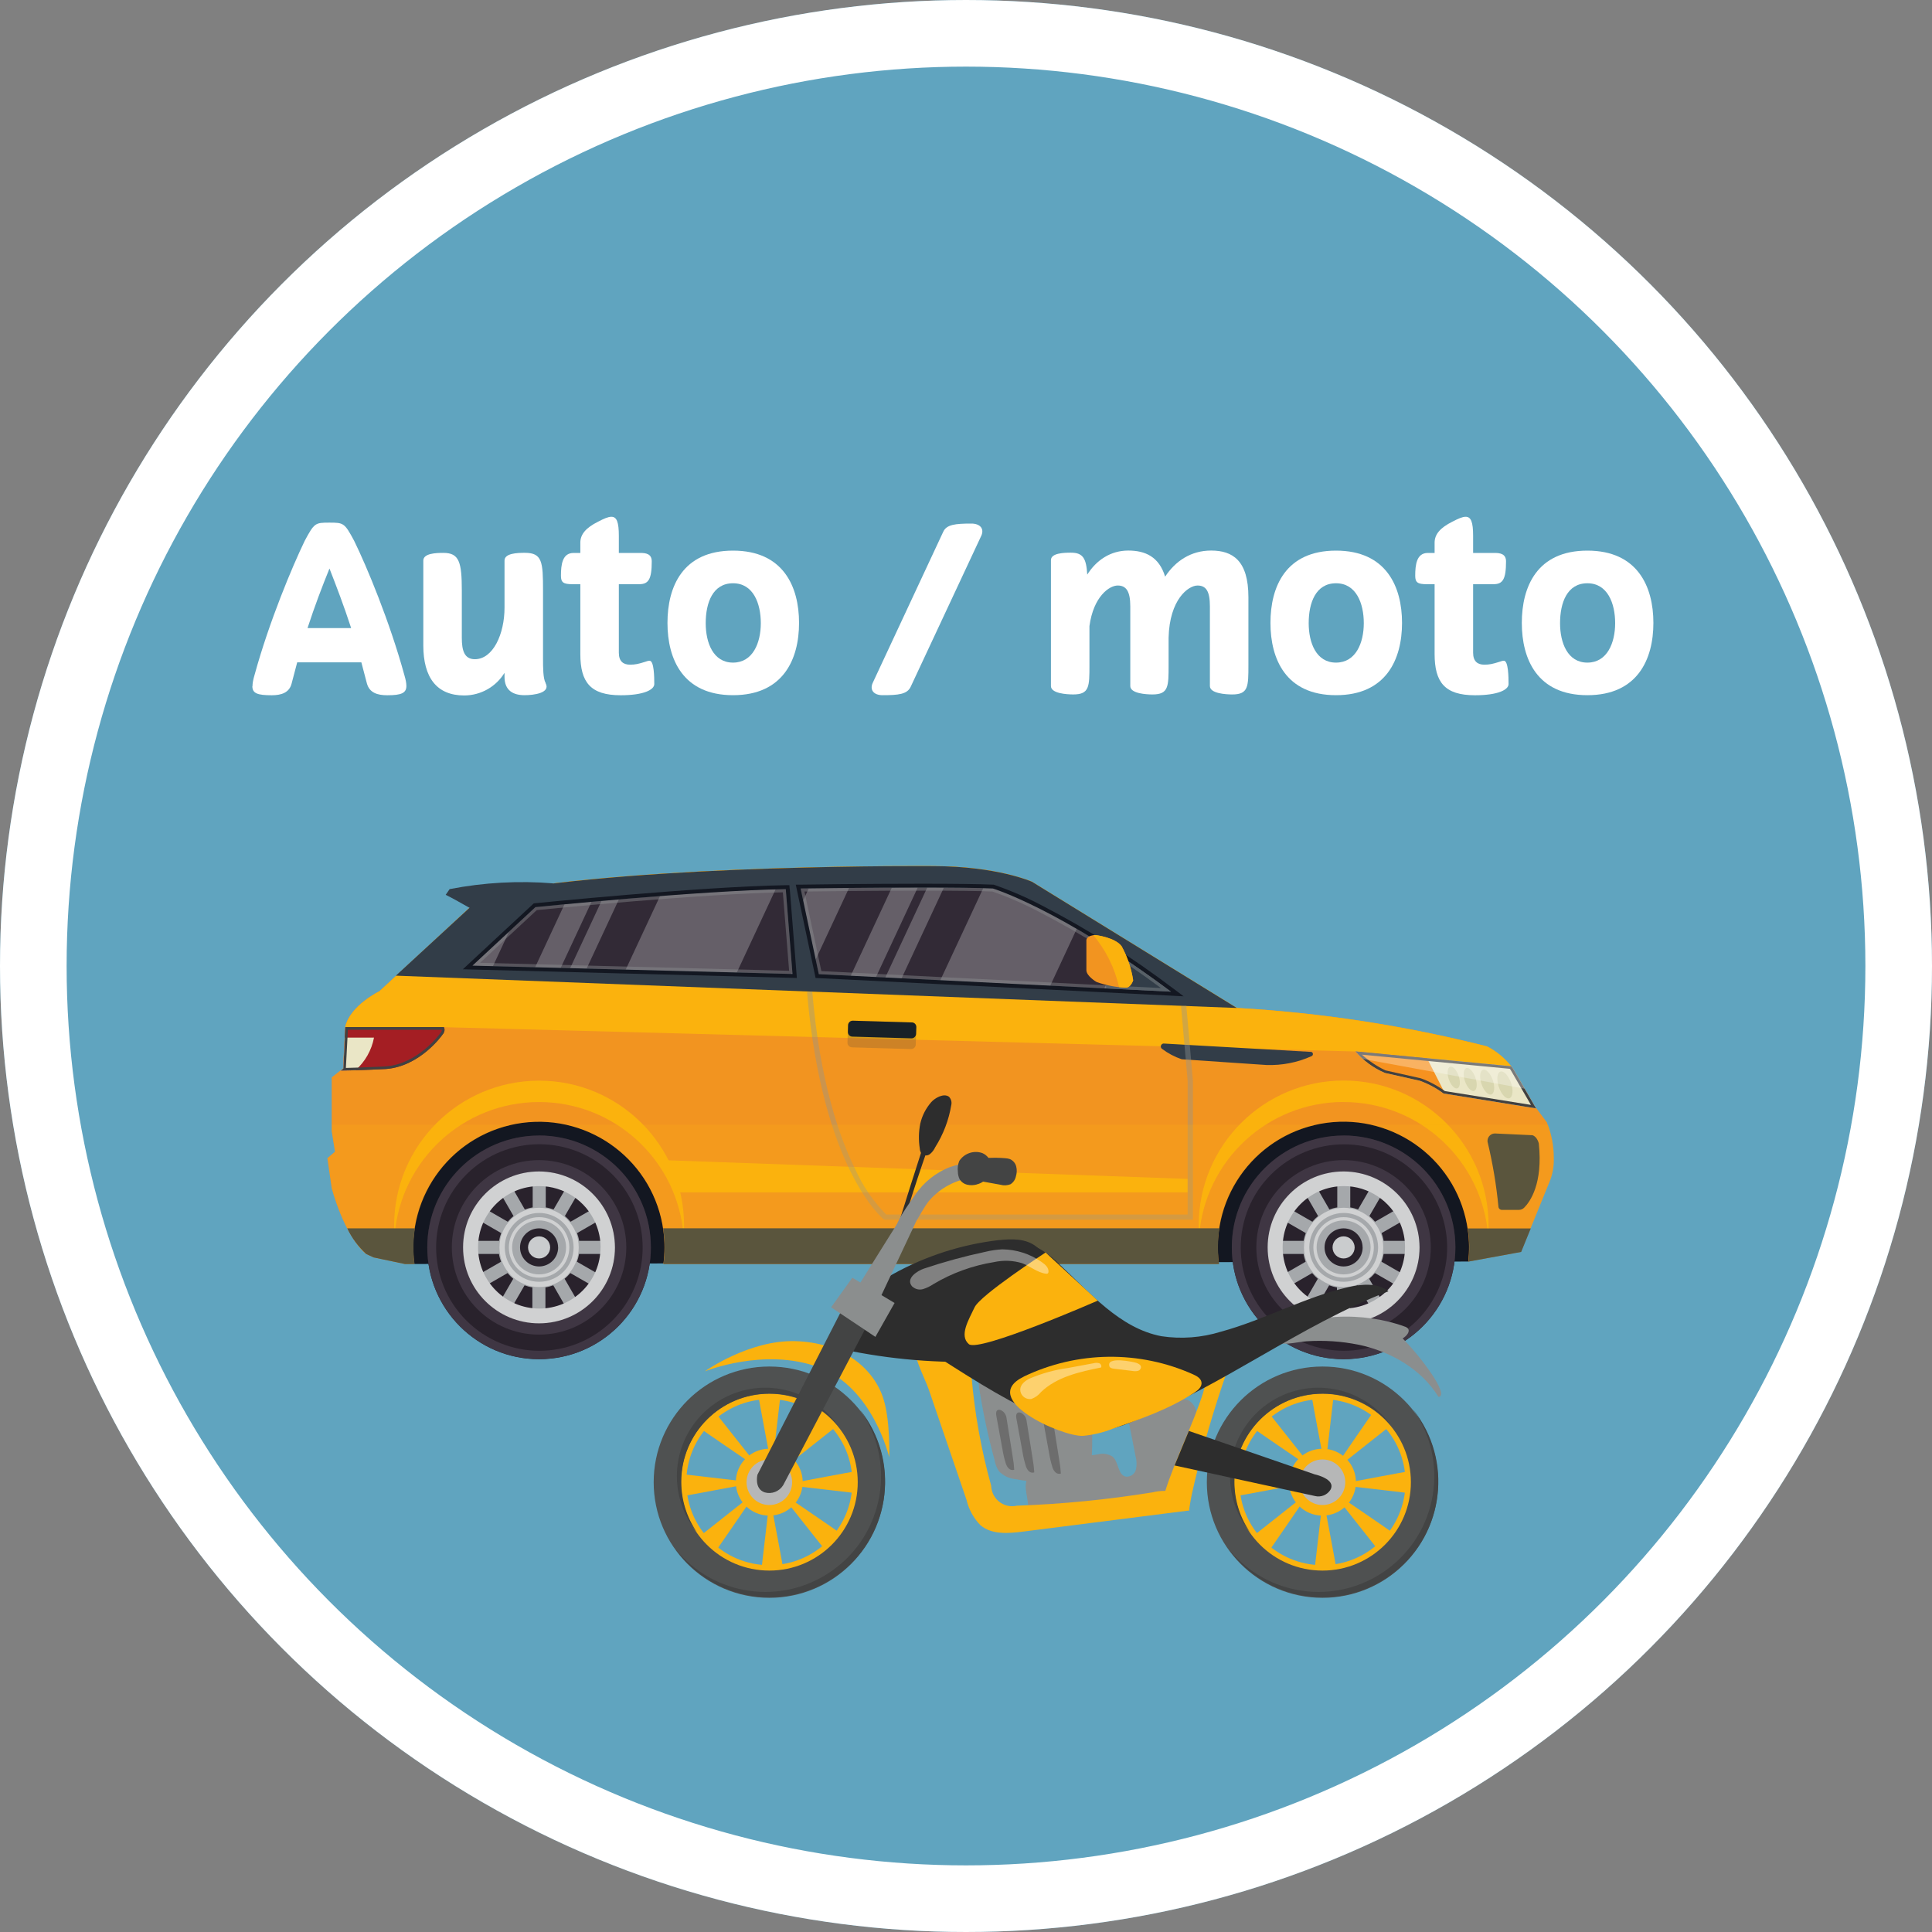 <?xml version="1.0" encoding="UTF-8"?><svg id="Calque_1" xmlns="http://www.w3.org/2000/svg" xmlns:xlink="http://www.w3.org/1999/xlink" viewBox="0 0 290 290"><rect x="0" y="0" width="290" height="290" fill="#808080" stroke="none"/><defs><style>.cls-1,.cls-2{opacity:.4;}.cls-1,.cls-3,.cls-4,.cls-5,.cls-6{isolation:isolate;}.cls-1,.cls-7{fill:#8f9495;}.cls-8,.cls-4,.cls-5{fill:#fff;}.cls-9{opacity:.2;}.cls-9,.cls-2,.cls-10,.cls-6,.cls-11,.cls-12,.cls-13{fill:none;}.cls-14{fill:#caccce;}.cls-15{fill:#fbb20d;}.cls-16{fill:#a5a8ab;}.cls-3{opacity:.21;}.cls-3,.cls-17{fill:#414141;}.cls-18{fill:#60a4bf;}.cls-19{fill:#eae6c6;}.cls-10{stroke:#fff;stroke-width:10px;}.cls-4{opacity:.3;}.cls-20{fill:#b6b7b7;}.cls-21{fill:#f69220;}.cls-22{fill:#322a36;}.cls-23{fill:#f29420;}.cls-5{opacity:.25;}.cls-24{fill:#8b8e8e;}.cls-25{fill:#d8d6af;}.cls-26{fill:#434444;}.cls-27{fill:#131721;}.cls-28{fill:#2d2d2d;}.cls-12{clip-path:url(#clippath);}.cls-29{fill:#d0d1d2;}.cls-30{fill:#323d48;}.cls-31{fill:#a41e23;}.cls-13{clip-path:url(#clippath-1);}.cls-32{fill:#29222c;}.cls-33{fill:#182127;}.cls-34{fill:#6d6d6d;}.cls-35{fill:#3f3643;}.cls-36{fill:#4f5151;}</style><clipPath id="clippath"><path class="cls-11" d="m122.91,146.23l-2.73-12.86s21.91-.3,28.86,0c0,0,10.03,3.04,26.74,15.49l-52.87-2.63Z"/></clipPath><clipPath id="clippath-1"><path class="cls-11" d="m117.94,133.47l1.01,12.73-48.04-1.25,9.45-8.78s24.44-2.49,37.57-2.7Z"/></clipPath></defs><g id="Ellipse_16-2"><circle class="cls-18" cx="145" cy="145" r="145"/><circle class="cls-10" cx="145" cy="145" r="140"/></g><g id="Auto_moto" class="cls-6"><g class="cls-6"><path class="cls-8" d="m37.9,102.99c0-.42.1-.98.31-1.68,2.21-8.05,5.67-16.28,7.53-20.13,1.44-2.7,1.58-2.73,3.71-2.73s2.27.04,3.71,2.73c1.89,3.85,5.32,12.08,7.53,20.13.21.7.31,1.23.31,1.65,0,1.08-.77,1.4-2.87,1.4-1.5,0-2.66-.38-3.05-1.75l-.84-3.19h-9.63l-.84,3.19c-.35,1.37-1.54,1.75-2.98,1.75-2.14,0-2.91-.28-2.91-1.36Zm11.55-17.64c-1.12,2.77-2.17,5.5-3.29,8.93h6.55c-1.12-3.43-2.17-6.16-3.25-8.93Z"/><path class="cls-8" d="m81.89,102.53c.81,1.5-1.79,1.82-3.15,1.82-1.68,0-3.01-.67-3.01-2.76v-.6c-1.23,2.03-3.5,3.4-6.06,3.4-4.13,0-6.13-2.7-6.13-7.53v-12.71c0-1.09,1.89-1.16,3.01-1.16,2.38,0,2.77,1.37,2.77,5.67v7.07c0,1.92.38,3.22,1.96,3.22,2.73,0,4.45-3.78,4.45-7.74v-7.07c0-1.09,1.89-1.16,3.05-1.16,2.62,0,2.73,1.37,2.73,5.67v10.26c0,1.22,0,2.94.39,3.61Z"/><path class="cls-8" d="m87.11,83v-1.54c0-1.26.84-2.24,2.66-3.15.88-.46,1.51-.74,2-.74.81,0,1.12.8,1.12,2.87v2.56h3.26c.81,0,1.68.14,1.68,1.26,0,2.7-.49,3.43-1.89,3.43h-3.05v10.29c0,1.29.67,1.79,1.68,1.79.77,0,1.26-.11,2.24-.42.28-.11.53-.17.7-.17.67,0,.7,2.48.7,3.5,0,.84-1.54,1.68-5.04,1.68-4.55,0-6.06-1.96-6.06-6.2v-10.47h-1.16c-1.37,0-1.75-.25-1.75-1.26,0-1.68.21-3.43,1.89-3.43h1.02Z"/><path class="cls-8" d="m110.03,82.65c7.53,0,9.91,5.39,9.91,10.85s-2.38,10.85-9.91,10.85-9.84-5.42-9.84-10.85,2.28-10.85,9.84-10.85Zm-4.1,10.89c0,2.94,1.12,5.92,4.1,5.92s4.17-2.97,4.17-5.92-1.12-5.99-4.17-5.99-4.1,2.94-4.1,5.99Z"/><path class="cls-8" d="m141.57,79.85c.49-1.12,1.82-1.26,4.24-1.26,1.26,0,2,.74,1.47,1.86l-10.57,22.61c-.52,1.16-1.85,1.29-4.24,1.29-1.3,0-1.96-.77-1.47-1.85l10.57-22.65Z"/><path class="cls-8" d="m160.78,82.96c1.79,0,2.28.88,2.42,3.29,1.37-2.17,3.5-3.61,6.16-3.61,2.52,0,4.62.91,5.53,3.92,1.54-2.35,3.88-3.92,6.9-3.92,3.22,0,5.6,1.47,5.6,7v10.19c0,3.22,0,4.41-2.42,4.41-.95,0-3.36-.14-3.36-1.26v-11.97c0-2.24-.56-3.12-1.86-3.12-1.37,0-4.2,2.07-4.34,7.84v4.1c0,3.22,0,4.41-2.42,4.41-.95,0-3.33-.14-3.33-1.26v-11.97c0-2.28-.63-3.12-1.89-3.12s-3.64,1.65-4.24,6.09v5.85c0,3.22,0,4.41-2.42,4.41-.98,0-3.36-.14-3.36-1.26v-18.9c0-1.05,1.89-1.12,3.01-1.12Z"/><path class="cls-8" d="m200.54,82.65c7.53,0,9.91,5.39,9.91,10.85s-2.38,10.85-9.91,10.85-9.84-5.42-9.84-10.85,2.28-10.85,9.84-10.85Zm-4.1,10.89c0,2.94,1.12,5.92,4.1,5.92s4.17-2.97,4.17-5.92-1.12-5.99-4.17-5.99-4.1,2.94-4.1,5.99Z"/><path class="cls-8" d="m215.34,83v-1.54c0-1.26.84-2.24,2.66-3.15.88-.46,1.51-.74,2-.74.81,0,1.12.8,1.12,2.87v2.56h3.26c.8,0,1.68.14,1.68,1.26,0,2.7-.49,3.43-1.89,3.43h-3.05v10.29c0,1.29.67,1.79,1.68,1.79.77,0,1.26-.11,2.24-.42.28-.11.53-.17.7-.17.67,0,.7,2.48.7,3.5,0,.84-1.54,1.68-5.04,1.68-4.55,0-6.06-1.96-6.06-6.2v-10.47h-1.16c-1.37,0-1.75-.25-1.75-1.26,0-1.68.21-3.43,1.89-3.43h1.01Z"/><path class="cls-8" d="m238.27,82.65c7.53,0,9.91,5.39,9.91,10.85s-2.38,10.85-9.91,10.85-9.84-5.42-9.84-10.85,2.28-10.85,9.84-10.85Zm-4.1,10.89c0,2.94,1.12,5.92,4.1,5.92s4.17-2.97,4.17-5.92-1.12-5.99-4.17-5.99-4.1,2.94-4.1,5.99Z"/></g></g><g id="Groupe_271"><path id="Tracé_339" class="cls-27" d="m62.22,189.73l158.2-.37,2.96-3.79-5.17-13.89-18.7-6.82H70.32l-14.92,13.01,6.82,11.85Z"/><path id="Tracé_340" class="cls-23" d="m232.24,168.54l-1.83-2.45-3.33-5.74c-1.03-1.37-2.36-2.5-3.88-3.29-12.31-3.12-24.88-5.05-37.56-5.77l-30.75-18.94s-5.22-2.35-14.87-2.35c0,0-42.78-.38-66.35,4-.63.12-1.2.41-1.67.84l-15.06,13.94s-4.37,2.12-5.12,5.31l-.33,6.29-1.7,1.34v8.09l.49,3.06-1.14.98.65,4.5s1.81,7.05,5.14,9.86l1.11.52,4.74,1h1.41c-1.37-10.32,5.88-19.81,16.21-21.18,10.32-1.37,19.81,5.88,21.18,16.21.22,1.65.22,3.32,0,4.97h83.38c-1.38-10.32,5.87-19.81,16.19-21.19,10.32-1.38,19.81,5.87,21.19,16.19.21,1.54.22,3.09.05,4.63l7.91-1.45,4.29-10.54c.46-1.12.67-2.33.63-3.54.01-1.81-.33-3.61-1.01-5.29Z"/><path id="Tracé_341" class="cls-15" d="m226.84,160.05c-.98-1.24-2.22-2.26-3.63-2.98-12.31-3.12-24.88-5.05-37.56-5.77l-30.74-18.94s-5.22-2.35-14.87-2.35c0,0-42.78-.38-66.35,4-.63.12-1.2.41-1.67.84l-15.06,13.95s-4.37,2.12-5.12,5.31v.07h14.76l136.86,3.65,23.38,2.23Z"/><g id="Groupe_242"><path id="Tracé_342" class="cls-32" d="m218.46,187.24c0,9.27-7.52,16.78-16.78,16.78-9.27,0-16.78-7.52-16.78-16.79,0-9.27,7.51-16.78,16.78-16.78,9.27,0,16.78,7.51,16.78,16.78h0Z"/><path id="Tracé_343" class="cls-35" d="m201.68,170.45c-9.27,0-16.78,7.51-16.78,16.78s7.51,16.78,16.78,16.78,16.78-7.51,16.78-16.78c0-9.27-7.51-16.78-16.78-16.79Zm10.99,27.78c-6.06,6.04-15.87,6.03-21.91-.03s-6.03-15.87.03-21.91c6.06-6.04,15.87-6.03,21.91.03,4.45,4.46,5.75,11.17,3.3,16.97-.78,1.85-1.91,3.53-3.33,4.94h0Z"/><path id="Tracé_344" class="cls-35" d="m201.68,174.14c-7.23,0-13.1,5.86-13.1,13.09s5.86,13.1,13.09,13.1c7.23,0,13.1-5.86,13.1-13.09h0c0-7.23-5.87-13.09-13.09-13.1Zm11.4,13.1c0,6.27-5.09,11.36-11.36,11.35-6.27,0-11.36-5.09-11.35-11.36,0-6.27,5.09-11.36,11.36-11.35,4.56,0,8.67,2.73,10.45,6.93.6,1.4.9,2.91.9,4.44h0Z"/><g id="Groupe_237"><g id="Groupe_230"><g id="Groupe_229"><g id="Groupe_228"><path id="Tracé_345" class="cls-29" d="m213.08,187.24c0,6.3-5.1,11.4-11.4,11.4-6.3,0-11.4-5.1-11.4-11.4,0-6.3,5.1-11.4,11.4-11.4.01,0,.02,0,.03,0,6.28.03,11.35,5.12,11.37,11.4Z"/></g></g></g><g id="Groupe_233"><g id="Groupe_232"><g id="Groupe_231"><path id="Tracé_346" class="cls-32" d="m211.04,187.24c0,5.17-4.19,9.36-9.36,9.36-5.17,0-9.36-4.19-9.36-9.36,0-5.17,4.19-9.36,9.36-9.36,0,0,.02,0,.02,0,5.15.03,9.32,4.21,9.34,9.36Z"/></g></g></g><path id="Tracé_347" class="cls-16" d="m211.04,188.22v-1.96h-3.35c-.06-.4-.17-.79-.31-1.17l2.9-1.67-.98-1.7-2.9,1.67c-.26-.31-.54-.6-.85-.86l1.68-2.9-1.7-.98-1.68,2.9c-.38-.14-.77-.25-1.17-.31v-3.35s-1.95,0-1.95,0v3.35c-.41.06-.8.17-1.18.31l-1.67-2.9-1.7.98,1.67,2.9c-.31.26-.6.54-.86.86l-2.9-1.67-.99,1.7,2.9,1.67c-.14.38-.25.77-.32,1.17h-3.35v1.96s3.34,0,3.34,0c.06.4.17.79.31,1.17l-2.9,1.67.98,1.7,2.9-1.67c.26.31.54.6.85.86l-1.68,2.9,1.7.98,1.68-2.9c.38.14.77.25,1.17.31v3.35s1.96,0,1.96,0v-3.35c.41-.06.8-.17,1.18-.31l1.67,2.9,1.7-.98-1.67-2.9c.31-.26.6-.54.86-.86l2.9,1.67.99-1.7-2.9-1.67c.14-.38.25-.77.32-1.17h3.35Z"/><g id="Groupe_236"><g id="Groupe_235"><g id="Groupe_234"><path id="Tracé_348" class="cls-32" d="m204.54,187.24c0,1.58-1.28,2.86-2.86,2.86s-2.86-1.28-2.86-2.86,1.28-2.86,2.86-2.86h0c1.58,0,2.85,1.29,2.85,2.86Z"/></g></g></g></g><g id="Groupe_238"><path id="Tracé_349" class="cls-29" d="m201.68,191.78c-2.51,0-4.54-2.03-4.54-4.54s2.03-4.54,4.54-4.54c2.51,0,4.54,2.03,4.54,4.54h0c0,2.51-2.03,4.54-4.54,4.54Zm0-8.59c-2.24,0-4.05,1.81-4.05,4.05,0,2.24,1.81,4.05,4.05,4.05s4.05-1.81,4.05-4.05h0c0-2.24-1.81-4.05-4.05-4.05Z"/></g><g id="Groupe_241"><g id="Groupe_240"><g id="Groupe_239"><path id="Tracé_350" class="cls-14" d="m203.34,187.24c0,.92-.74,1.66-1.66,1.66s-1.66-.74-1.66-1.66.74-1.66,1.66-1.66h0c.91,0,1.65.75,1.66,1.66Z"/></g></g></g><path id="Tracé_351" class="cls-29" d="m201.68,181.29c-3.29,0-5.95,2.67-5.95,5.95s2.67,5.95,5.95,5.95c3.29,0,5.95-2.66,5.95-5.95,0-3.29-2.67-5.95-5.95-5.95Zm5.18,5.95c0,2.85-2.32,5.16-5.17,5.16-2.85,0-5.16-2.32-5.16-5.17,0-2.85,2.32-5.16,5.17-5.16,2.07,0,3.95,1.25,4.75,3.16.27.64.41,1.32.41,2.02Z"/><path id="Tracé_352" class="cls-29" d="m201.68,176.65c-5.85,0-10.59,4.74-10.59,10.59s4.74,10.59,10.59,10.59c5.85,0,10.59-4.74,10.59-10.59,0-5.85-4.74-10.58-10.59-10.59Zm9.22,10.59c0,5.07-4.13,9.18-9.2,9.17-5.07,0-9.18-4.13-9.17-9.2,0-5.07,4.13-9.18,9.2-9.17,3.69,0,7.01,2.22,8.45,5.61.48,1.13.73,2.35.72,3.58h0Z"/></g><g id="Groupe_257"><path id="Tracé_353" class="cls-32" d="m97.7,187.24c0,9.27-7.52,16.78-16.79,16.78s-16.78-7.52-16.78-16.79c0-9.27,7.51-16.78,16.78-16.78,9.27,0,16.78,7.51,16.78,16.78h0Z"/><path id="Tracé_354" class="cls-35" d="m80.92,170.45c-9.27,0-16.78,7.51-16.78,16.78s7.51,16.78,16.78,16.78,16.78-7.51,16.78-16.78c0-9.27-7.51-16.78-16.78-16.79Zm10.99,27.78c-6.06,6.05-15.87,6.03-21.92-.03-6.05-6.06-6.03-15.88.03-21.92,6.06-6.05,15.87-6.03,21.92.03,4.45,4.46,5.76,11.17,3.3,16.98-.78,1.85-1.91,3.53-3.33,4.94h0Z"/><path id="Tracé_355" class="cls-35" d="m80.92,174.14c-7.23,0-13.1,5.86-13.1,13.09,0,7.23,5.86,13.1,13.09,13.1,7.23,0,13.1-5.86,13.1-13.09h0c0-7.23-5.87-13.09-13.09-13.1Zm11.4,13.1c0,6.28-5.09,11.37-11.37,11.37-6.28,0-11.37-5.09-11.37-11.37,0-6.28,5.09-11.37,11.37-11.37,4.56,0,8.69,2.73,10.47,6.94.6,1.4.9,2.91.9,4.44h0Z"/><g id="Groupe_252"><g id="Groupe_245"><g id="Groupe_244"><g id="Groupe_243"><path id="Tracé_356" class="cls-29" d="m92.31,187.24c0,6.3-5.1,11.4-11.4,11.4s-11.4-5.1-11.4-11.4c0-6.3,5.1-11.4,11.4-11.4.01,0,.02,0,.03,0,6.28.03,11.35,5.12,11.37,11.4Z"/></g></g></g><g id="Groupe_248"><g id="Groupe_247"><g id="Groupe_246"><path id="Tracé_357" class="cls-32" d="m90.28,187.24c0,5.17-4.19,9.36-9.36,9.36-5.17,0-9.36-4.19-9.36-9.36,0-5.17,4.19-9.36,9.36-9.36,0,0,.02,0,.02,0,5.15.03,9.32,4.21,9.34,9.36Z"/></g></g></g><path id="Tracé_358" class="cls-16" d="m90.27,188.22v-1.96s-3.34,0-3.34,0c-.06-.4-.17-.79-.31-1.17l2.9-1.67-.98-1.7-2.9,1.67c-.26-.31-.54-.6-.85-.86l1.68-2.9-1.7-.98-1.68,2.9c-.38-.14-.77-.25-1.17-.31v-3.35s-1.96,0-1.96,0v3.35c-.41.06-.8.17-1.18.31l-1.67-2.9-1.7.98,1.67,2.9c-.31.26-.6.54-.86.86l-2.9-1.67-.99,1.7,2.9,1.67c-.14.38-.25.77-.32,1.17h-3.35v1.96h3.34c.06.4.17.79.31,1.17l-2.9,1.67.98,1.7,2.9-1.67c.26.31.54.6.85.86l-1.68,2.9,1.7.98,1.68-2.9c.38.14.77.25,1.17.31v3.35s1.96,0,1.96,0v-3.35c.41-.06.8-.17,1.18-.31l1.67,2.9,1.7-.98-1.67-2.9c.31-.26.6-.54.86-.86l2.9,1.67.99-1.7-2.9-1.67c.14-.38.25-.77.32-1.17h3.35Z"/><g id="Groupe_251"><g id="Groupe_250"><g id="Groupe_249"><path id="Tracé_359" class="cls-32" d="m83.78,187.24c0,1.58-1.28,2.86-2.86,2.86s-2.86-1.28-2.86-2.86,1.28-2.86,2.86-2.86h0c1.58,0,2.85,1.29,2.85,2.86Z"/></g></g></g></g><g id="Groupe_253"><path id="Tracé_360" class="cls-29" d="m80.92,191.78c-2.51,0-4.54-2.03-4.54-4.54s2.03-4.54,4.54-4.54,4.54,2.03,4.54,4.54h0c0,2.51-2.03,4.54-4.54,4.54Zm0-8.59c-2.24,0-4.05,1.81-4.05,4.05,0,2.24,1.81,4.05,4.05,4.05,2.24,0,4.05-1.81,4.05-4.05h0c0-2.24-1.81-4.05-4.05-4.05Z"/></g><g id="Groupe_256"><g id="Groupe_255"><g id="Groupe_254"><path id="Tracé_361" class="cls-14" d="m82.58,187.24c0,.92-.74,1.66-1.66,1.66s-1.66-.74-1.66-1.66c0-.92.74-1.66,1.66-1.66h0c.92,0,1.66.75,1.66,1.66Z"/></g></g></g><path id="Tracé_362" class="cls-29" d="m80.92,181.29c-3.29,0-5.95,2.66-5.95,5.95,0,3.29,2.66,5.95,5.95,5.95s5.95-2.66,5.95-5.95c0-3.29-2.67-5.95-5.95-5.95Zm5.18,5.95c0,2.85-2.32,5.16-5.17,5.16-2.85,0-5.16-2.32-5.16-5.17,0-2.85,2.32-5.16,5.17-5.16,2.07,0,3.95,1.25,4.75,3.16.27.64.41,1.32.41,2.02Z"/><path id="Tracé_363" class="cls-29" d="m80.92,176.65c-5.85,0-10.59,4.74-10.59,10.59,0,5.85,4.74,10.59,10.59,10.59,5.85,0,10.59-4.74,10.59-10.59h0c0-5.85-4.74-10.58-10.59-10.59Zm9.22,10.59c0,5.08-4.13,9.19-9.2,9.18s-9.19-4.13-9.18-9.2c0-5.08,4.13-9.19,9.2-9.18,3.69,0,7.02,2.22,8.46,5.62.48,1.13.73,2.35.73,3.58h0Z"/></g><path id="Tracé_364" class="cls-15" d="m201.68,165.42c11.39,0,20.86,8.79,21.7,20.15.04-.53.06-1.06.06-1.6.01-12.02-9.72-21.77-21.73-21.78-12.02-.01-21.77,9.72-21.78,21.73v.04c0,.54.02,1.07.06,1.6.84-11.36,10.3-20.15,21.7-20.15Z"/><path id="Tracé_365" class="cls-15" d="m80.92,165.42c11.39,0,20.86,8.79,21.7,20.15.04-.53.06-1.06.06-1.6,0-12.02-9.74-21.76-21.76-21.76s-21.76,9.74-21.76,21.76c0,.54.02,1.08.06,1.6.84-11.36,10.3-20.15,21.7-20.15Z"/><g id="Groupe_258"><path id="Tracé_366" class="cls-30" d="m99.55,184.38c.14.95.22,1.9.22,2.86,0,.83-.06,1.67-.17,2.49h83.38c-.24-1.78-.22-3.58.05-5.36h-83.48Z"/><path id="Tracé_367" class="cls-30" d="m52.13,184.38c.69,1.45,1.65,2.75,2.83,3.84l1.11.52,4.74,1h1.41c-.24-1.78-.22-3.58.05-5.36h-10.14Z"/><path id="Tracé_368" class="cls-30" d="m220.32,184.38c.25,1.65.29,3.33.1,4.99l7.91-1.45,1.44-3.53h-9.45Z"/></g><path id="Tracé_369" class="cls-30" d="m140.04,130.01s-42.7-.37-66.28,3.98c-.67.12-1.29.43-1.78.89l-12.56,11.57,126.23,4.85-30.74-18.94s-5.22-2.35-14.87-2.35Z"/><path id="Tracé_370" class="cls-31" d="m51.84,154.17l-.32,6.23-.38.3c3.1-.04,6.81-.24,6.81-.24,5.12-.41,8.39-5.06,8.39-5.06.65-.71.27-1.23.27-1.23h-14.76Z"/><path id="Tracé_371" class="cls-30" d="m196.74,157.89l-22.03-1.25c-.24-.02-.45.17-.47.41-.01.15.06.3.19.39.89.67,1.89,1.2,2.95,1.56l12.72.86c2.33.08,4.65-.37,6.77-1.33.17-.07.25-.26.18-.44-.05-.12-.17-.2-.3-.21Z"/><path id="Tracé_372" class="cls-22" d="m122.91,146.22l-2.73-12.86s21.91-.3,28.86,0c0,0,10.03,3.04,26.74,15.49l-52.87-2.63Z"/><g id="Groupe_261"><g class="cls-12"><g id="Groupe_260"><g id="Groupe_259"><path id="Tracé_373" class="cls-5" d="m153.4,120.86l-18.83,40.38h16.88l18.83-40.38h-16.88Z"/><path id="Tracé_374" class="cls-5" d="m127.22,120.86l-18.82,40.38h6.01l18.83-40.38h-6.02Z"/><path id="Tracé_375" class="cls-5" d="m178.59,120.86l-18.83,40.38h9.94l18.83-40.38h-9.94Z"/><path id="Tracé_376" class="cls-5" d="m139.64,120.86l-18.83,40.38h3.88l18.83-40.38h-3.88Z"/><path id="Tracé_377" class="cls-5" d="m144.95,120.86l-18.83,40.38h2.5l18.83-40.38h-2.5Z"/></g></g></g></g><path id="Tracé_379" class="cls-22" d="m117.94,133.46l1.01,12.73-48.04-1.25,9.45-8.78s24.44-2.49,37.57-2.7Z"/><g id="Groupe_264"><g class="cls-13"><g id="Groupe_263"><g id="Groupe_262"><path id="Tracé_380" class="cls-5" d="m103.03,126.01l-18.83,40.38h16.88l18.83-40.38h-16.88Z"/><path id="Tracé_381" class="cls-5" d="m76.85,126.01l-18.83,40.38h6.01l18.83-40.38h-6.01Z"/><path id="Tracé_382" class="cls-5" d="m128.22,126.01l-18.83,40.38h9.94l18.83-40.38h-9.94Z"/><path id="Tracé_383" class="cls-5" d="m89.27,126.01l-18.83,40.38h3.88l18.83-40.38h-3.88Z"/><path id="Tracé_384" class="cls-5" d="m94.59,126.01l-18.83,40.38h2.5l18.83-40.38h-2.5Z"/></g></g></g></g><g id="Groupe_265"><path id="Tracé_386" class="cls-27" d="m176.12,148.39c-6.2-4.71-12.8-8.89-19.72-12.47-2.32-1.22-4.72-2.26-7.2-3.11l-.07-.02h-.07c-2.06-.09-5.62-.14-10.6-.14h0c-8.46,0-18.2.13-18.3.14h-.71s.15.71.15.71l2.73,12.86.09.44.45.02,52.87,2.63,1.93.1-1.54-1.16Zm-53.22-2.16l-2.73-12.86s9.74-.14,18.29-.14c4.28,0,8.26.03,10.57.14,0,0,10.03,3.04,26.74,15.49l-52.86-2.63Z"/><path id="Tracé_387" class="cls-27" d="m118.53,133.42l-.04-.55h-.55c-13.01.22-37.38,2.69-37.62,2.71l-.2.02-.14.13-9.45,8.78-1.05.98,1.44.04,48.04,1.25.65.02-.05-.65-1.01-12.72Zm-47.61,11.52l9.45-8.78s24.44-2.49,37.57-2.7l1.01,12.73-48.04-1.25Z"/></g><path id="Tracé_388" class="cls-30" d="m83.09,132.6c-5.21-.43-10.46-.14-15.6.86l-.59.86s1.28.55,7.37,4.16l8.82-5.89Z"/><g id="Groupe_266"><path id="Tracé_389" class="cls-19" d="m230.41,166.1l-3.33-5.74s-.09-.12-.24-.31l-23.38-2.23c1.2,1.39,2.71,2.49,4.4,3.22l5.26,1.18c1.28.46,2.49,1.11,3.57,1.92l13.92,2.24-.21-.28Z"/><path id="Tracé_390" class="cls-25" d="m226.81,162.54c.38,1.1.27,2.14-.24,2.31s-1.22-.58-1.59-1.69-.27-2.14.23-2.31,1.22.59,1.6,1.69Z"/><path id="Tracé_391" class="cls-25" d="m224.08,162.14c.35,1.02.25,1.98-.22,2.14s-1.13-.54-1.48-1.56-.25-1.98.22-2.14,1.13.54,1.48,1.56Z"/><path id="Tracé_392" class="cls-25" d="m221.47,161.77c.32.95.23,1.83-.2,1.98s-1.04-.5-1.37-1.45-.23-1.83.2-1.98,1.04.5,1.37,1.45Z"/><path id="Tracé_393" class="cls-25" d="m218.95,161.49c.3.89.22,1.73-.19,1.87s-.99-.47-1.29-1.36-.22-1.73.19-1.87.99.47,1.29,1.36Z"/><path id="Tracé_394" class="cls-21" d="m214.21,158.84l-10.75-1.03c1.2,1.39,2.71,2.49,4.4,3.22l5.26,1.18c1.28.46,2.49,1.11,3.57,1.92l.23.04-2.72-5.33Z"/><path id="Tracé_395" class="cls-17" d="m230.41,166.1l-3.33-5.74s-.09-.12-.24-.31l-23.38-2.23c1.2,1.39,2.71,2.49,4.4,3.22l5.26,1.18c1.28.46,2.49,1.11,3.57,1.92l13.92,2.24-.21-.28Zm-13.54-2.33c-1.11-.81-2.33-1.46-3.62-1.92h-.03s-.03-.01-.03-.01l-5.22-1.17c-1.29-.61-2.48-1.41-3.54-2.36l22.19,2.12c.06.08.1.13.12.15l3.06,5.27-12.94-2.08Z"/><path id="Tracé_396" class="cls-4" d="m227.09,160.36s-.09-.12-.24-.31l-23.38-2.23c.33.42.7.79,1.12,1.13l24.28,4.47-1.77-3.05Z"/></g><g id="Groupe_267"><path id="Tracé_397" class="cls-3" d="m127.21,156.48l.08-2.57c0-.38.31-.69.69-.7l8.91.26c.38.02.67.35.65.73,0,0,0,0,0,0l-.08,2.57c0,.38-.31.69-.69.7l-8.91-.26c-.38-.03-.67-.35-.65-.73Z"/><path id="Tracé_398" class="cls-33" d="m127.91,155.6l8.91.26c.38,0,.69-.32.69-.7l.03-.96c.03-.38-.26-.71-.64-.73,0,0,0,0,0,0l-8.91-.26c-.38,0-.69.32-.69.7l-.03.96c-.02.38.26.71.64.73Z"/></g><path id="Tracé_399" class="cls-19" d="m51.76,155.75l-.24,4.64-.38.3c.73,0,1.49-.03,2.23-.05,1.44-1.28,2.41-3,2.77-4.89h-4.38Z"/><path id="Tracé_400" class="cls-17" d="m66.61,154.17h-14.76l-.32,6.23-.38.3c3.1-.04,6.81-.24,6.81-.24,5.12-.41,8.39-5.06,8.39-5.06.65-.71.27-1.22.27-1.22Zm-.56.96l-.02.02v.02s-3.24,4.51-8.11,4.9c-.14,0-3.18.17-6,.23l.3-5.73h14.11c-.02.22-.12.42-.29.57h0Z"/><path id="Tracé_401" class="cls-15" d="m99.56,174.14l78.71,2.82v2.02h-76.7l-2.01-4.84Z"/><path id="Tracé_402" class="cls-1" d="m178.06,150.96l-.78.07.99,11.2v20.08h-45.25c-1.95-1.99-3.53-4.3-4.67-6.85-2.31-4.67-5.29-13.07-6.43-26.64l-.78.07c1.15,13.74,4.19,22.26,6.54,26.99,2.57,5.17,4.85,7.05,4.95,7.12l.11.09h46.32v-20.87l-.99-11.26Z"/><path id="Tracé_403" class="cls-30" d="m223.31,171.49c.76,3.17,1.3,6.39,1.61,9.64.02.27.25.48.52.48h2.53c.31,0,.61-.12.82-.34.87-.88,2.83-3.58,2.19-9.63,0,0-.23-1.03-.96-1.24l-5.58-.26c-.61-.03-1.13.45-1.16,1.06,0,.1,0,.2.03.3Z"/><path id="Tracé_404" class="cls-30" d="m175.77,148.86c-3.78-2.82-7.21-5.15-10.27-7.08l.55,6.59,9.72.48Z"/><g id="Groupe_268" class="cls-9"><path id="Tracé_405" class="cls-15" d="m220.54,187.24c0,.71-.04,1.42-.12,2.13l7.91-1.45,4.29-10.54c.46-1.12.67-2.33.63-3.54,0-1.71-.3-3.4-.88-5.01h-26.63c8.64,1.91,14.79,9.57,14.79,18.42Z"/><path id="Tracé_406" class="cls-15" d="m197.61,168.82h-112.63c8.64,1.91,14.79,9.57,14.79,18.42,0,.83-.06,1.67-.16,2.49h83.38c-1.29-9.71,5.06-18.79,14.63-20.91h0Z"/><path id="Tracé_407" class="cls-15" d="m49.83,178.36s1.81,7.05,5.14,9.86l1.11.52,4.74,1h1.41c-1.29-9.71,5.06-18.79,14.63-20.91h-27.02v.99l.49,3.06-1.14.98.65,4.5Z"/></g><g id="Groupe_269" class="cls-2"><path id="Tracé_408" class="cls-7" d="m149.04,133.36c-2.32-.1-6.3-.14-10.57-.14-8.55,0-18.29.14-18.29.14l2.73,12.86,52.86,2.63c-16.71-12.46-26.74-15.49-26.74-15.49Zm-28.29.46c2.2-.03,10.44-.13,17.72-.13h0c4.91,0,8.44.04,10.49.13,2.41.84,4.75,1.86,7.01,3.05,6.4,3.31,12.52,7.14,18.29,11.44l-50.97-2.54-2.54-11.96Z"/><path id="Tracé_409" class="cls-7" d="m80.37,136.17l-9.45,8.78,48.04,1.25-1.01-12.73c-13.13.21-37.57,2.7-37.57,2.7Zm-8.3,8.34l8.5-7.9c2.08-.21,24.43-2.43,36.94-2.67l.94,11.78-46.38-1.2Z"/></g><g id="Groupe_270"><path id="Tracé_410" class="cls-23" d="m163.07,145.63v-4.54s.07-.73,1.4-.73c0,0,2.92.34,3.9,1.69.86,1.59,1.45,3.31,1.72,5.1,0,0-.36,1.16-1.17,1.1-1.47-.07-2.93-.35-4.32-.85,0,0-1.53-.87-1.53-1.78Z"/><path id="Tracé_411" class="cls-15" d="m164.47,140.36c-.12,0-.23,0-.35.02,1.88,2.25,3.21,4.92,3.85,7.79.56.06.95.08.95.08.81.06,1.17-1.1,1.17-1.1-.27-1.79-.86-3.51-1.72-5.1-.98-1.35-3.9-1.69-3.9-1.69Z"/></g></g><g id="Groupe_476"><g id="Groupe_475"><g id="Groupe_406"><path id="Tracé_672" class="cls-28" d="m138.14,168.64c-.25,1.24-.27,2.5-.08,3.75.01.31.12.6.32.84.36.28.85.28,1.21,0,.34-.28.61-.63.79-1.03,1.22-1.93,2.04-4.08,2.41-6.33.11-.45-.03-.92-.35-1.25-.8-.57-2.12.2-2.66.82-.8.92-1.37,2.02-1.64,3.21Z"/></g><g id="Groupe_407"><path id="Tracé_673" class="cls-28" d="m139.9,167.88c.27-.83.72-1.82,1.59-1.86-.28.01-1.36,3.85-1.51,4.28-.51,1.45-1.01,2.91-1.51,4.37-1,2.94-1.96,5.9-2.83,8.89-.43,1.46-.7,3.04-1.24,4.46-.17.44-.6,1.01-.96.31-.18-.35.17-.93.29-1.25,1.05-2.94,1.93-5.95,2.88-8.92l3.29-10.27Z"/></g><g id="Groupe_408"><path id="Tracé_674" class="cls-24" d="m154.06,223.98c-.2-.81-.1-1.67.29-2.41.42-.5.98-.85,1.61-1.03,2.86-1.08,5.83-1.83,8.85-2.24.74-.19,1.53-.07,2.18.33.96.81.78,2.77,2.01,3.02.7.06,1.34-.39,1.51-1.07.14-.66.12-1.36-.06-2.01l-1.29-6.53c2.51-1.03,5.16-1.7,7.86-1.98.41-.07.83-.05,1.22.07.47.21.86.58,1.08,1.05.64,1.39.74,2.98.28,4.44-.37,1.47-1.02,2.87-1.39,4.34-.4,1.55-.51,3.25-1.45,4.55-1.32,1.84-3.81,2.31-6.06,2.6-5.24.68-10.85,1.64-16.14,1.47-.06-1.54-.24-3.07-.52-4.59Z"/></g><g id="Groupe_409"><path id="Tracé_675" class="cls-24" d="m149.3,219.23c.1.58.33,1.12.65,1.61.65.67,1.51,1.09,2.43,1.18,2.96.58,6.01.57,8.97-.01.83-.07,1.6-.48,2.14-1.12.26-.5.39-1.05.37-1.61.15-3.03.12-6.07-.08-9.1.03-.93-.24-1.84-.78-2.6-.49-.48-1.09-.82-1.74-1-3.26-1.01-6.63-1.66-10.03-1.95-2.8-.33-4.66.61-4.28,3.53.57,3.73,1.36,7.43,2.36,11.07Z"/></g><g id="Groupe_410"><path id="Tracé_676" class="cls-34" d="m149.55,212.5l.92,5.03c.11.7.27,1.38.48,2.06.08.3.23.58.44.81.22.23.55.32.85.21-.04-.67-.12-1.35-.24-2.01-.31-1.94-.62-3.89-.93-5.83-.19-1.16-1.8-1.78-1.52-.26Z"/></g><g id="Groupe_411"><path id="Tracé_677" class="cls-34" d="m152.56,212.9l.92,5.03c.11.7.27,1.38.48,2.06.08.3.23.58.44.81.22.23.55.32.85.21-.04-.67-.12-1.35-.24-2.01l-.93-5.83c-.19-1.16-1.8-1.78-1.52-.26Z"/></g><g id="Groupe_412"><path id="Tracé_678" class="cls-34" d="m156.55,213.07l.92,5.03c.11.7.27,1.38.48,2.06.08.3.23.58.44.81.22.23.55.32.85.21-.04-.67-.12-1.35-.24-2.01l-.93-5.83c-.19-1.16-1.8-1.78-1.52-.26Z"/></g><g id="Groupe_413"><path id="Tracé_679" class="cls-15" d="m184.78,204.18c.15-.4.26-.94-.09-1.19-.15-.09-.33-.13-.5-.1-.65.15-1.19.58-1.5,1.16-.94,1.57-1.65,3.27-2.11,5.04-1.34,4.33-4.32,10.36-5.66,14.69-.3.95,1.04.26,1.28,1.23.41.92,1.27,1.57,2.27,1.72,0,0,.26-1.7.44-2.5.5-2.24,1.06-4.47,1.65-6.69,1.22-4.51,2.63-8.97,4.22-13.36Z"/></g><g id="Groupe_414"><path id="Tracé_680" class="cls-15" d="m145.1,225.23c.35,1.4,1.06,2.69,2.08,3.72,1.69,1.43,4.17,1.23,6.37.95l24.93-3.17c.13-1.25-.67-2.41-1.88-2.74-1.19-.28-2.42-.27-3.61.02-6.74,1.09-13.54,1.76-20.36,2-1.7.39-3.39-.68-3.77-2.38-.05-.2-.07-.41-.08-.61-1.49-5.37-2.48-10.86-2.95-16.41-.05-1.56-.31-3.1-.77-4.58-.48-1.5-1.63-2.7-3.11-3.25-1.9-.46-3.85.55-4.58,2.37-.62,2.07,1.38,5.46,2.06,7.47l5.68,16.61Z"/></g><g id="Groupe_415"><path id="Tracé_681" class="cls-24" d="m203.91,201.84c4.81,1.01,9.44,3.65,12.01,7.84,1.75-.17-2.65-6.03-5.38-8.78.57-.33,1.21-1.05.76-1.53-.12-.11-.27-.2-.43-.24-5.8-2.17-15.13-2.35-20.12,1.93,1.14,1.22,3.89.35,5.39.27,2.61-.17,5.22,0,7.78.52Z"/></g><g id="Groupe_416"><path id="Tracé_682" class="cls-28" d="m154.99,186.9c1.46.68,2.79,1.63,3.93,2.78,4.68,4.34,9.13,9.69,15.41,10.89,2.98.45,6.03.22,8.91-.67,6.54-1.77,12.56-5.2,19.16-6.7,2.04-.46,4.38-.67,6.02.62-13.43,5.18-25.05,14.34-38.46,19.58-1.8.8-3.72,1.27-5.69,1.4-2.14-.07-4.25-.56-6.2-1.46-6-2.44-11.5-5.95-16.96-9.44-.97-.52-1.8-1.25-2.44-2.15-.8-1.54-.72-3.39.21-4.85.93-1.43,2.13-2.66,3.53-3.63,3.21-2.51,8.24-8.15,12.59-6.36Z"/></g><g id="Groupe_417"><path id="Tracé_683" class="cls-28" d="m149.94,186.15c1.94-.22,4.1-.25,5.62.98,1.59,1.3,1.95,3.54,2.18,5.58.27,1.74.32,3.51.15,5.27-.18,1.77-1.02,3.41-2.35,4.6-1.62,1.32-3.84,1.58-5.93,1.7-7.31.44-14.65-.05-21.84-1.47-.3-.02-.58-.15-.8-.36-.15-.22-.22-.48-.2-.75-.16-5.03,3.34-8.28,7.32-10.48,4.9-2.71,10.28-4.43,15.84-5.08Z"/></g><g id="Groupe_439"><g id="Groupe_419"><g id="Groupe_418"><path id="Tracé_684" class="cls-15" d="m115.48,236.56c-7.77,0-14.07-6.3-14.07-14.08s6.3-14.07,14.08-14.07c7.77,0,14.07,6.3,14.07,14.07,0,7.77-6.31,14.07-14.08,14.08Zm0-26.54c-6.88,0-12.46,5.58-12.46,12.46s5.58,12.46,12.46,12.46c6.88,0,12.46-5.58,12.46-12.46,0-6.88-5.58-12.45-12.46-12.46h0Z"/></g></g><g id="Groupe_421"><g id="Groupe_420"><path id="Tracé_685" class="cls-15" d="m120.49,222.48c0,2.77-2.25,5.02-5.02,5.02s-5.02-2.25-5.02-5.02,2.25-5.02,5.02-5.02h0c2.77,0,5.02,2.25,5.02,5.02Z"/></g></g><g id="Groupe_423"><g id="Groupe_422"><path id="Tracé_686" class="cls-36" d="m115.48,205.12c-9.59,0-17.36,7.77-17.36,17.36s7.77,17.36,17.36,17.36,17.36-7.77,17.36-17.36-7.77-17.36-17.36-17.36h0Zm0,30.63c-7.33,0-13.27-5.94-13.27-13.27s5.94-13.27,13.27-13.27,13.27,5.94,13.27,13.27h0c0,7.33-5.94,13.27-13.27,13.27Z"/></g></g><g id="Groupe_428"><g id="Groupe_425"><g id="Groupe_424"><path id="Tracé_687" class="cls-26" d="m102.26,222.43c0-7.33,5.94-13.27,13.27-13.26,3.96,0,7.71,1.77,10.23,4.82-4.19-6.01-12.45-7.5-18.47-3.31-6.01,4.19-7.5,12.45-3.31,18.47.21.29.42.58.65.86-1.55-2.22-2.37-4.87-2.37-7.57Z"/></g></g><g id="Groupe_427"><g id="Groupe_426"><path id="Tracé_688" class="cls-26" d="m129.04,211.53c5.56,7.82,3.72,18.66-4.1,24.21-7.5,5.33-17.85,3.89-23.6-3.29,5.56,7.82,16.4,9.65,24.21,4.1,7.82-5.56,9.65-16.4,4.1-24.21-.19-.27-.4-.54-.61-.8Z"/></g></g></g><g id="Groupe_430"><g id="Groupe_429"><path id="Tracé_689" class="cls-20" d="m118.9,222.49c0,1.89-1.53,3.42-3.42,3.42s-3.42-1.53-3.42-3.42c0-1.89,1.53-3.42,3.42-3.42h0c1.89,0,3.42,1.53,3.42,3.42h0Z"/></g></g><g id="Groupe_431"><path id="Tracé_690" class="cls-15" d="m113.87,209.71c0,.15,1.61,8.68,1.61,8.68h.63l1.01-8.68h-3.24Z"/></g><g id="Groupe_432"><path id="Tracé_691" class="cls-15" d="m117.56,235.44c0-.15-1.61-8.68-1.61-8.68h-.63l-1.01,8.68h3.24Z"/></g><g id="Groupe_433"><path id="Tracé_692" class="cls-15" d="m128.34,220.86c-.15,0-8.68,1.61-8.68,1.61v.63l8.68,1.01v-3.24Z"/></g><g id="Groupe_434"><path id="Tracé_693" class="cls-15" d="m102.61,224.55c.15,0,8.68-1.61,8.68-1.61v-.63l-8.68-1.01v3.24Z"/></g><g id="Groupe_435"><path id="Tracé_694" class="cls-15" d="m105.19,214.46c.1.11,7.27,5,7.27,5l.44-.44-5.42-6.85-2.3,2.29Z"/></g><g id="Groupe_436"><path id="Tracé_695" class="cls-15" d="m125.76,229.89c-.1-.11-7.27-5-7.27-5l-.44.44,5.42,6.85,2.3-2.29Z"/></g><g id="Groupe_437"><path id="Tracé_696" class="cls-15" d="m123.08,211.96c-.1.11-5,7.27-5,7.27l.44.44,6.85-5.42-2.29-2.29Z"/></g><g id="Groupe_438"><path id="Tracé_697" class="cls-15" d="m107.49,232.76c.1-.11,5-7.27,5-7.27l-.44-.44-6.85,5.42,2.29,2.29Z"/></g></g><g id="Groupe_461"><g id="Groupe_441"><g id="Groupe_440"><path id="Tracé_698" class="cls-15" d="m198.51,236.56c-7.77,0-14.08-6.3-14.08-14.07s6.3-14.08,14.07-14.08,14.08,6.3,14.08,14.07h0c0,7.77-6.31,14.07-14.07,14.08Zm0-26.54c-6.88,0-12.46,5.58-12.46,12.46s5.58,12.46,12.46,12.46c6.88,0,12.46-5.58,12.46-12.46,0-6.88-5.58-12.45-12.46-12.46h0Z"/></g></g><g id="Groupe_443"><g id="Groupe_442"><circle id="Ellipse_24" class="cls-15" cx="198.51" cy="222.48" r="5.02"/></g></g><g id="Groupe_445"><g id="Groupe_444"><path id="Tracé_699" class="cls-36" d="m198.51,205.12c-9.59,0-17.36,7.77-17.36,17.36s7.77,17.36,17.36,17.36,17.36-7.77,17.36-17.36c0-9.59-7.77-17.36-17.36-17.36Zm0,30.63c-7.33,0-13.27-5.94-13.27-13.27s5.94-13.27,13.27-13.27,13.27,5.94,13.27,13.27h0c0,7.33-5.94,13.27-13.27,13.27Z"/></g></g><g id="Groupe_450"><g id="Groupe_447"><g id="Groupe_446"><path id="Tracé_700" class="cls-26" d="m185.29,222.43c0-7.33,5.94-13.27,13.27-13.26,3.96,0,7.71,1.77,10.23,4.82-4.19-6.01-12.45-7.5-18.47-3.31-6.01,4.19-7.5,12.45-3.31,18.47.21.29.42.58.65.86-1.55-2.22-2.37-4.87-2.37-7.57Z"/></g></g><g id="Groupe_449"><g id="Groupe_448"><path id="Tracé_701" class="cls-26" d="m212.08,211.53c5.56,7.82,3.72,18.66-4.1,24.21-7.5,5.33-17.85,3.89-23.6-3.29,5.56,7.82,16.4,9.65,24.21,4.1,7.82-5.56,9.65-16.4,4.1-24.21-.19-.27-.4-.54-.61-.8Z"/></g></g></g><g id="Groupe_452"><g id="Groupe_451"><path id="Tracé_702" class="cls-20" d="m201.93,222.49c0,1.89-1.53,3.42-3.42,3.42s-3.42-1.53-3.42-3.42c0-1.89,1.53-3.42,3.42-3.42h0c1.89,0,3.42,1.53,3.42,3.42Z"/></g></g><g id="Groupe_453"><path id="Tracé_703" class="cls-15" d="m196.91,209.71c0,.15,1.61,8.68,1.61,8.68h.63l1.01-8.68h-3.24Z"/></g><g id="Groupe_454"><path id="Tracé_704" class="cls-15" d="m200.59,235.44c0-.15-1.61-8.68-1.61-8.68h-.63l-1.01,8.68h3.24Z"/></g><g id="Groupe_455"><path id="Tracé_705" class="cls-15" d="m211.38,220.86c-.15,0-8.68,1.61-8.68,1.61v.63l8.68,1.01v-3.24Z"/></g><g id="Groupe_456"><path id="Tracé_706" class="cls-15" d="m185.65,224.55c.15,0,8.68-1.61,8.68-1.61v-.63l-8.68-1.01v3.24Z"/></g><g id="Groupe_457"><path id="Tracé_707" class="cls-15" d="m188.23,214.46c.1.11,7.27,5,7.27,5l.44-.44-5.42-6.85-2.3,2.29Z"/></g><g id="Groupe_458"><path id="Tracé_708" class="cls-15" d="m208.79,229.89c-.1-.11-7.27-5-7.27-5l-.44.44,5.42,6.85,2.29-2.29Z"/></g><g id="Groupe_459"><path id="Tracé_709" class="cls-15" d="m206.11,211.96c-.1.11-5,7.27-5,7.27l.44.44,6.85-5.42-2.29-2.29Z"/></g><g id="Groupe_460"><path id="Tracé_710" class="cls-15" d="m190.52,232.76c.1-.11,5-7.27,5-7.27l-.44-.44-6.85,5.42,2.29,2.29Z"/></g></g><g id="Groupe_462"><path id="Tracé_711" class="cls-15" d="m105.84,205.83s8.88-3.61,17.05-.6,10.58,13.51,10.58,13.51c0,0,.23-5.78-1-9.18-1.6-4.41-6.17-8.05-13.09-8.25s-13.55,4.51-13.55,4.51Z"/></g><g id="Groupe_463"><path id="Tracé_712" class="cls-26" d="m131.4,196.56l-13.84,26.37c-.58.94-1.71,1.39-2.78,1.08-1.59-.53-1.09-2.64-1.09-2.64l13.89-27.13,3.82,2.32Z"/></g><g id="Groupe_464"><path id="Tracé_713" class="cls-24" d="m124.75,196.23l6.65,4.44,2.88-5.09-6.34-3.79-3.19,4.44Z"/></g><g id="Groupe_465"><path id="Tracé_714" class="cls-24" d="m127.94,194.45c.81-1.32,8.69-13.89,8.69-13.89l1.83.78-6.92,14.7-3.6-1.6Z"/></g><g id="Groupe_466"><path id="Tracé_715" class="cls-24" d="m142.77,175.13c3.07-1.04,6.37-1.22,9.53-.51.03.6.06,1.2.09,1.81-2.36-.13-4.73.02-7.05.44-2.34.43-4.46,1.67-5.99,3.5-1.16,1.52-1.8,3.52-3.43,4.52-.4.24-.96.39-1.28.06-.86-.86,2.12-4.65,2.69-5.54,1.31-1.97,3.21-3.47,5.43-4.29Z"/></g><g id="Groupe_467"><path id="Tracé_716" class="cls-26" d="m145.43,175.66c0,.56.31,1.08.81,1.36.3.14.63.24.96.28l2.95.53c.5.15,1.04.12,1.53-.07.42-.27.71-.69.81-1.18.15-.48.17-.99.05-1.48-.12-.49-.47-.9-.93-1.11-.24-.08-.49-.13-.74-.14-1.42-.11-5.44-.36-5.44,1.81Z"/></g><g id="Groupe_468"><path id="Tracé_717" class="cls-26" d="m146.63,177.79c-.47.13-.97.15-1.44.04-.48-.11-.9-.41-1.15-.83-.17-.34-.25-.72-.26-1.1-.07-.55,0-1.12.21-1.64.75-1.14,2.18-1.63,3.46-1.18.73.31,1.24.98,1.35,1.76.09,1.38-.83,2.62-2.17,2.94Z"/></g><g id="Groupe_469"><path id="Tracé_718" class="cls-15" d="m153.67,206.63c8.03-3.85,17.35-3.97,25.47-.31.54.24,1.13.6,1.21,1.18.09.65-.51,1.17-1.06,1.53-3.73,2.46-8,3.95-12.22,5.41-1.45.58-2.98.95-4.53,1.09-3.16.13-15.81-5.51-8.87-8.89Z"/></g><g id="Groupe_470"><path id="Tracé_719" class="cls-15" d="m156.94,188.01s-9.78,6.37-10.65,8.22-2.36,4.25-.86,5.53,19.35-6.53,19.35-6.53l-7.84-7.23h0Z"/></g><g id="Groupe_471"><path id="Tracé_720" class="cls-28" d="m176.31,219.97l21.04,4.58c.91.24,1.87-.14,2.36-.94.88-1.61-2.36-2.3-2.36-2.3l-18.9-6.52-2.14,5.18Z"/></g><g id="Groupe_472" class="cls-2"><path id="Tracé_721" class="cls-8" d="m136.95,193.12c.43.4,1.04.54,1.6.38.55-.17,1.07-.42,1.54-.74,2.81-1.68,5.91-2.8,9.14-3.32,1.39-.3,2.83-.25,4.19.17,1.23.46,2.28,1.41,3.59,1.58.09.02.19,0,.27-.04.06-.06.1-.14.1-.23.06-.65-.52-1.15-1.06-1.51-1.73-1.21-3.78-1.86-5.89-1.88-.86.05-1.72.17-2.56.38-3.1.66-6.17,1.5-9.18,2.51-.93.31-2.88,1.49-1.74,2.72Z"/></g><g id="Groupe_473" class="cls-2"><path id="Tracé_722" class="cls-8" d="m154.81,209.99c.56-.2,1.06-.55,1.43-1.02,2.38-2.3,5.81-3.05,9.05-3.71.09-.26-.05-.55-.31-.64,0,0,0,0-.01,0-.26-.07-.53-.07-.79,0l-3.87.72c-1.99.27-3.94.81-5.79,1.6-.63.31-1.35.86-1.38,1.63,0,.8.65,1.44,1.45,1.44.07,0,.15,0,.22-.02Z"/></g><g id="Groupe_474" class="cls-2"><path id="Tracé_723" class="cls-8" d="m166.51,205.06c.08.28.43.36.72.39l2.8.34c.26.05.53.04.79-.02.26-.07.45-.31.45-.58-.03-.33-.39-.51-.7-.62-.43-.14-4.51-1.02-4.05.48Z"/></g></g></g></svg>